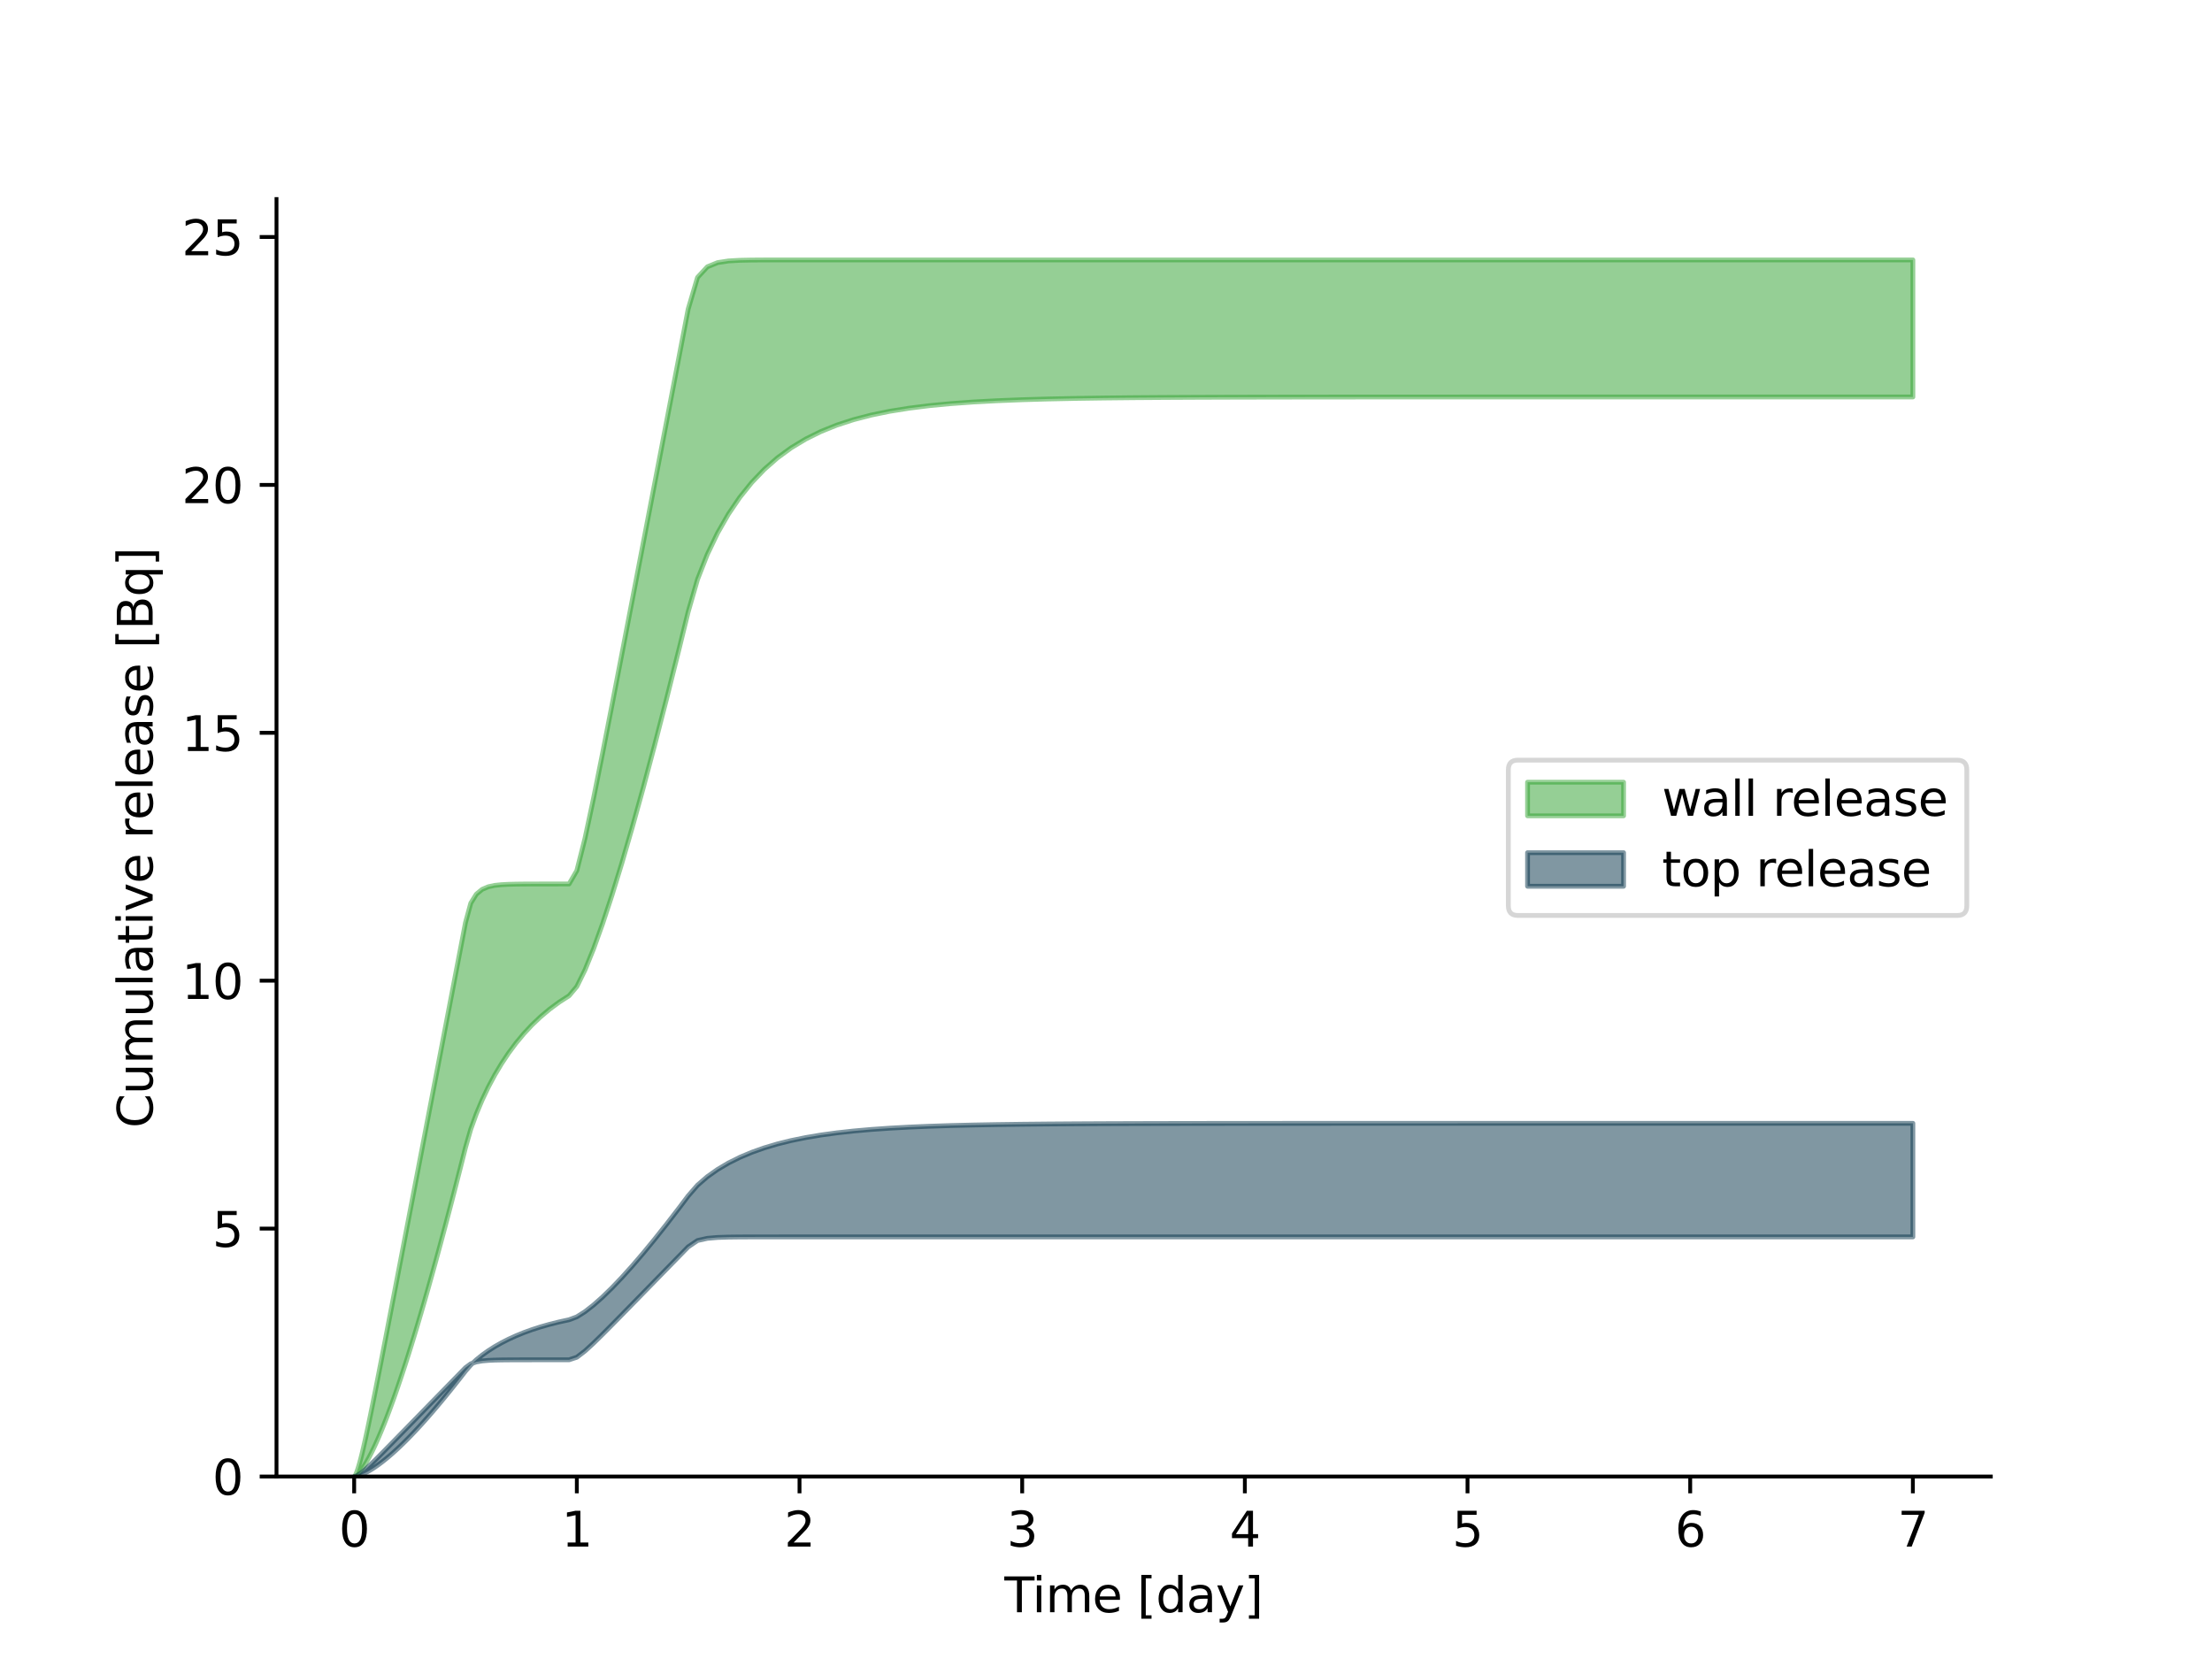 <?xml version="1.0" encoding="utf-8" standalone="no"?>
<!DOCTYPE svg PUBLIC "-//W3C//DTD SVG 1.1//EN"
  "http://www.w3.org/Graphics/SVG/1.1/DTD/svg11.dtd">
<svg xmlns:xlink="http://www.w3.org/1999/xlink" width="460.8pt" height="345.6pt" viewBox="0 0 460.8 345.6" xmlns="http://www.w3.org/2000/svg" version="1.1">
 <defs>
  <style type="text/css">*{stroke-linejoin: round; stroke-linecap: butt}</style>
 </defs>
 <g id="figure_1">
  <g id="patch_1">
   <path d="M 0 345.6 
L 460.8 345.6 
L 460.8 0 
L 0 0 
z
" style="fill: #ffffff"/>
  </g>
  <g id="axes_1">
   <g id="patch_2">
    <path d="M 57.6 307.584 
L 414.72 307.584 
L 414.72 41.472 
L 57.6 41.472 
z
" style="fill: #ffffff"/>
   </g>
   <g id="PolyCollection_1">
    <defs>
     <path id="mb0079e481c" d="M 73.833 -38.016 
L 73.833 -38.016 
L 73.889 -38.071 
L 73.948 -38.152 
L 74.01 -38.255 
L 74.076 -38.379 
L 74.144 -38.526 
L 74.216 -38.694 
L 74.292 -38.884 
L 74.371 -39.098 
L 74.454 -39.336 
L 74.542 -39.599 
L 74.634 -39.889 
L 74.73 -40.207 
L 74.831 -40.555 
L 74.938 -40.934 
L 75.049 -41.347 
L 75.166 -41.794 
L 75.289 -42.278 
L 75.419 -42.8 
L 75.554 -43.362 
L 75.697 -43.967 
L 75.846 -44.617 
L 76.003 -45.313 
L 76.168 -46.057 
L 76.341 -46.852 
L 76.523 -47.7 
L 76.714 -48.602 
L 76.915 -49.562 
L 77.125 -50.582 
L 77.346 -51.664 
L 77.578 -52.81 
L 77.822 -54.023 
L 78.078 -55.306 
L 78.346 -56.662 
L 78.628 -58.093 
L 78.924 -59.602 
L 79.235 -61.193 
L 79.562 -62.87 
L 79.905 -64.635 
L 80.265 -66.492 
L 80.643 -68.446 
L 81.039 -70.501 
L 81.456 -72.661 
L 81.894 -74.932 
L 82.353 -77.318 
L 82.835 -79.825 
L 83.342 -82.458 
L 83.874 -85.224 
L 84.432 -88.129 
L 85.019 -91.18 
L 85.634 -94.384 
L 86.281 -97.748 
L 86.96 -101.281 
L 87.672 -104.991 
L 88.421 -108.886 
L 89.206 -112.976 
L 90.031 -117.271 
L 90.898 -121.78 
L 91.807 -126.515 
L 92.762 -131.487 
L 93.765 -136.707 
L 94.818 -142.188 
L 95.924 -147.944 
L 96.972 -153.402 
L 98.073 -157.452 
L 99.229 -159.325 
L 100.443 -160.327 
L 101.718 -160.869 
L 103.056 -161.157 
L 104.461 -161.307 
L 105.937 -161.383 
L 107.486 -161.42 
L 109.112 -161.439 
L 110.82 -161.447 
L 112.614 -161.451 
L 114.497 -161.453 
L 116.474 -161.454 
L 118.55 -161.454 
L 120.166 -164.239 
L 121.863 -170.956 
L 123.644 -179.297 
L 125.515 -188.622 
L 127.479 -198.667 
L 129.541 -209.327 
L 131.707 -220.568 
L 133.98 -232.392 
L 136.368 -244.815 
L 138.875 -257.862 
L 141.507 -271.563 
L 143.359 -281.207 
L 145.305 -287.802 
L 147.347 -290.016 
L 149.492 -290.894 
L 151.744 -291.242 
L 154.108 -291.377 
L 156.591 -291.428 
L 159.198 -291.446 
L 161.935 -291.453 
L 164.809 -291.455 
L 167.827 -291.456 
L 170.996 -291.456 
L 174.323 -291.456 
L 177.816 -291.456 
L 181.484 -291.456 
L 185.336 -291.456 
L 189.38 -291.456 
L 193.626 -291.456 
L 198.085 -291.456 
L 202.767 -291.456 
L 207.682 -291.456 
L 212.844 -291.456 
L 218.263 -291.456 
L 223.954 -291.456 
L 229.929 -291.456 
L 236.202 -291.456 
L 242.79 -291.456 
L 249.707 -291.456 
L 256.969 -291.456 
L 264.595 -291.456 
L 272.602 -291.456 
L 281.009 -291.456 
L 289.837 -291.456 
L 299.106 -291.456 
L 308.839 -291.456 
L 319.058 -291.456 
L 329.789 -291.456 
L 341.055 -291.456 
L 352.885 -291.456 
L 365.307 -291.456 
L 378.35 -291.456 
L 392.044 -291.456 
L 398.487 -291.456 
L 398.487 -262.904 
L 398.487 -262.904 
L 392.044 -262.904 
L 378.35 -262.904 
L 365.307 -262.904 
L 352.885 -262.904 
L 341.055 -262.903 
L 329.789 -262.903 
L 319.058 -262.902 
L 308.839 -262.901 
L 299.106 -262.899 
L 289.837 -262.896 
L 281.009 -262.891 
L 272.602 -262.884 
L 264.595 -262.873 
L 256.969 -262.857 
L 249.707 -262.834 
L 242.79 -262.8 
L 236.202 -262.754 
L 229.929 -262.689 
L 223.954 -262.601 
L 218.263 -262.483 
L 212.844 -262.326 
L 207.682 -262.121 
L 202.767 -261.857 
L 198.085 -261.52 
L 193.626 -261.096 
L 189.38 -260.568 
L 185.336 -259.919 
L 181.484 -259.129 
L 177.816 -258.177 
L 174.323 -257.041 
L 170.996 -255.7 
L 167.827 -254.129 
L 164.809 -252.305 
L 161.935 -250.204 
L 159.198 -247.803 
L 156.591 -245.073 
L 154.108 -241.987 
L 151.744 -238.506 
L 149.492 -234.576 
L 147.347 -230.106 
L 145.305 -224.892 
L 143.359 -218.14 
L 141.507 -210.585 
L 138.875 -200.079 
L 136.368 -190.359 
L 133.98 -181.411 
L 131.707 -173.221 
L 129.541 -165.779 
L 127.479 -159.079 
L 125.515 -153.122 
L 123.644 -147.924 
L 121.863 -143.534 
L 120.166 -140.087 
L 118.55 -138.168 
L 116.474 -136.828 
L 114.497 -135.369 
L 112.614 -133.788 
L 110.82 -132.083 
L 109.112 -130.253 
L 107.486 -128.297 
L 105.937 -126.212 
L 104.461 -123.995 
L 103.056 -121.638 
L 101.718 -119.131 
L 100.443 -116.453 
L 99.229 -113.565 
L 98.073 -110.375 
L 96.972 -106.544 
L 95.924 -102.4 
L 94.818 -98.086 
L 93.765 -94.035 
L 92.762 -90.233 
L 91.807 -86.667 
L 90.898 -83.323 
L 90.031 -80.191 
L 89.206 -77.256 
L 88.421 -74.51 
L 87.672 -71.939 
L 86.96 -69.536 
L 86.281 -67.288 
L 85.634 -65.188 
L 85.019 -63.226 
L 84.432 -61.394 
L 83.874 -59.684 
L 83.342 -58.089 
L 82.835 -56.6 
L 82.353 -55.212 
L 81.894 -53.918 
L 81.456 -52.712 
L 81.039 -51.589 
L 80.643 -50.543 
L 80.265 -49.569 
L 79.905 -48.663 
L 79.562 -47.819 
L 79.235 -47.035 
L 78.924 -46.306 
L 78.628 -45.628 
L 78.346 -44.999 
L 78.078 -44.414 
L 77.822 -43.871 
L 77.578 -43.368 
L 77.346 -42.901 
L 77.125 -42.468 
L 76.915 -42.067 
L 76.714 -41.695 
L 76.523 -41.352 
L 76.341 -41.034 
L 76.168 -40.74 
L 76.003 -40.469 
L 75.846 -40.218 
L 75.697 -39.987 
L 75.554 -39.775 
L 75.419 -39.579 
L 75.289 -39.4 
L 75.166 -39.235 
L 75.049 -39.084 
L 74.938 -38.945 
L 74.831 -38.819 
L 74.73 -38.705 
L 74.634 -38.6 
L 74.542 -38.506 
L 74.454 -38.421 
L 74.371 -38.345 
L 74.292 -38.277 
L 74.216 -38.217 
L 74.144 -38.165 
L 74.076 -38.121 
L 74.01 -38.084 
L 73.948 -38.054 
L 73.889 -38.031 
L 73.833 -38.016 
z
" style="stroke: #2ca02c; stroke-opacity: 0.5"/>
    </defs>
    <g clip-path="url(#p80b568954b)">
     <use xlink:href="#mb0079e481c" x="0" y="345.6" style="fill: #2ca02c; fill-opacity: 0.5; stroke: #2ca02c; stroke-opacity: 0.5"/>
    </g>
   </g>
   <g id="PolyCollection_2">
    <defs>
     <path id="m6c8ed944a5" d="M 73.833 -38.016 
L 73.833 -38.016 
L 73.889 -38.025 
L 73.948 -38.038 
L 74.01 -38.056 
L 74.076 -38.078 
L 74.144 -38.104 
L 74.216 -38.135 
L 74.292 -38.17 
L 74.371 -38.21 
L 74.454 -38.255 
L 74.542 -38.304 
L 74.634 -38.359 
L 74.73 -38.42 
L 74.831 -38.487 
L 74.938 -38.56 
L 75.049 -38.639 
L 75.166 -38.725 
L 75.289 -38.819 
L 75.419 -38.92 
L 75.554 -39.029 
L 75.697 -39.147 
L 75.846 -39.273 
L 76.003 -39.409 
L 76.168 -39.554 
L 76.341 -39.71 
L 76.523 -39.876 
L 76.714 -40.053 
L 76.915 -40.241 
L 77.125 -40.441 
L 77.346 -40.653 
L 77.578 -40.878 
L 77.822 -41.117 
L 78.078 -41.369 
L 78.346 -41.635 
L 78.628 -41.917 
L 78.924 -42.214 
L 79.235 -42.527 
L 79.562 -42.857 
L 79.905 -43.204 
L 80.265 -43.57 
L 80.643 -43.954 
L 81.039 -44.359 
L 81.456 -44.784 
L 81.894 -45.231 
L 82.353 -45.701 
L 82.835 -46.195 
L 83.342 -46.714 
L 83.874 -47.258 
L 84.432 -47.83 
L 85.019 -48.431 
L 85.634 -49.062 
L 86.281 -49.725 
L 86.96 -50.421 
L 87.672 -51.151 
L 88.421 -51.918 
L 89.206 -52.724 
L 90.031 -53.57 
L 90.898 -54.458 
L 91.807 -55.39 
L 92.762 -56.37 
L 93.765 -57.398 
L 94.818 -58.477 
L 95.924 -59.611 
L 96.972 -60.686 
L 98.073 -61.496 
L 99.229 -61.886 
L 100.443 -62.094 
L 101.718 -62.207 
L 103.056 -62.266 
L 104.461 -62.298 
L 105.937 -62.313 
L 107.486 -62.321 
L 109.112 -62.325 
L 110.82 -62.327 
L 112.614 -62.328 
L 114.497 -62.328 
L 116.474 -62.328 
L 118.55 -62.328 
L 120.166 -62.861 
L 121.863 -64.161 
L 123.644 -65.794 
L 125.515 -67.626 
L 127.479 -69.602 
L 129.541 -71.701 
L 131.707 -73.914 
L 133.98 -76.243 
L 136.368 -78.69 
L 138.875 -81.259 
L 141.507 -83.958 
L 143.359 -85.857 
L 145.305 -87.172 
L 147.347 -87.633 
L 149.492 -87.815 
L 151.744 -87.888 
L 154.108 -87.916 
L 156.591 -87.926 
L 159.198 -87.93 
L 161.935 -87.931 
L 164.809 -87.932 
L 167.827 -87.932 
L 170.996 -87.932 
L 174.323 -87.932 
L 177.816 -87.932 
L 181.484 -87.932 
L 185.336 -87.932 
L 189.38 -87.932 
L 193.626 -87.932 
L 198.085 -87.932 
L 202.767 -87.932 
L 207.682 -87.932 
L 212.844 -87.932 
L 218.263 -87.932 
L 223.954 -87.932 
L 229.929 -87.932 
L 236.202 -87.932 
L 242.79 -87.932 
L 249.707 -87.932 
L 256.969 -87.932 
L 264.595 -87.932 
L 272.602 -87.932 
L 281.009 -87.932 
L 289.837 -87.932 
L 299.106 -87.932 
L 308.839 -87.932 
L 319.058 -87.932 
L 329.789 -87.932 
L 341.055 -87.932 
L 352.885 -87.932 
L 365.307 -87.932 
L 378.35 -87.932 
L 392.044 -87.932 
L 398.487 -87.932 
L 398.487 -111.595 
L 398.487 -111.595 
L 392.044 -111.595 
L 378.35 -111.595 
L 365.307 -111.595 
L 352.885 -111.595 
L 341.055 -111.595 
L 329.789 -111.595 
L 319.058 -111.594 
L 308.839 -111.594 
L 299.106 -111.593 
L 289.837 -111.592 
L 281.009 -111.591 
L 272.602 -111.588 
L 264.595 -111.584 
L 256.969 -111.579 
L 249.707 -111.571 
L 242.79 -111.56 
L 236.202 -111.544 
L 229.929 -111.522 
L 223.954 -111.492 
L 218.263 -111.452 
L 212.844 -111.399 
L 207.682 -111.329 
L 202.767 -111.24 
L 198.085 -111.126 
L 193.626 -110.982 
L 189.38 -110.803 
L 185.336 -110.583 
L 181.484 -110.315 
L 177.816 -109.992 
L 174.323 -109.607 
L 170.996 -109.153 
L 167.827 -108.62 
L 164.809 -108.002 
L 161.935 -107.29 
L 159.198 -106.476 
L 156.591 -105.55 
L 154.108 -104.504 
L 151.744 -103.324 
L 149.492 -101.991 
L 147.347 -100.475 
L 145.305 -98.707 
L 143.359 -96.471 
L 141.507 -94.011 
L 138.875 -90.593 
L 136.368 -87.435 
L 133.98 -84.532 
L 131.707 -81.88 
L 129.541 -79.476 
L 127.479 -77.317 
L 125.515 -75.405 
L 123.644 -73.746 
L 121.863 -72.355 
L 120.166 -71.28 
L 118.55 -70.673 
L 116.474 -70.219 
L 114.497 -69.724 
L 112.614 -69.188 
L 110.82 -68.611 
L 109.112 -67.99 
L 107.486 -67.327 
L 105.937 -66.62 
L 104.461 -65.868 
L 103.056 -65.069 
L 101.718 -64.219 
L 100.443 -63.311 
L 99.229 -62.331 
L 98.073 -61.249 
L 96.972 -59.981 
L 95.924 -58.633 
L 94.818 -57.231 
L 93.765 -55.916 
L 92.762 -54.681 
L 91.807 -53.525 
L 90.898 -52.441 
L 90.031 -51.426 
L 89.206 -50.477 
L 88.421 -49.588 
L 87.672 -48.758 
L 86.96 -47.982 
L 86.281 -47.257 
L 85.634 -46.58 
L 85.019 -45.949 
L 84.432 -45.36 
L 83.874 -44.811 
L 83.342 -44.299 
L 82.835 -43.822 
L 82.353 -43.378 
L 81.894 -42.964 
L 81.456 -42.579 
L 81.039 -42.221 
L 80.643 -41.888 
L 80.265 -41.579 
L 79.905 -41.291 
L 79.562 -41.024 
L 79.235 -40.776 
L 78.924 -40.546 
L 78.628 -40.333 
L 78.346 -40.135 
L 78.078 -39.951 
L 77.822 -39.781 
L 77.578 -39.624 
L 77.346 -39.478 
L 77.125 -39.344 
L 76.915 -39.219 
L 76.714 -39.104 
L 76.523 -38.998 
L 76.341 -38.901 
L 76.168 -38.811 
L 76.003 -38.728 
L 75.846 -38.652 
L 75.697 -38.582 
L 75.554 -38.518 
L 75.419 -38.459 
L 75.289 -38.405 
L 75.166 -38.356 
L 75.049 -38.311 
L 74.938 -38.271 
L 74.831 -38.234 
L 74.73 -38.201 
L 74.634 -38.171 
L 74.542 -38.144 
L 74.454 -38.12 
L 74.371 -38.099 
L 74.292 -38.081 
L 74.216 -38.065 
L 74.144 -38.051 
L 74.076 -38.04 
L 74.01 -38.031 
L 73.948 -38.024 
L 73.889 -38.019 
L 73.833 -38.016 
z
" style="stroke: #023047; stroke-opacity: 0.5"/>
    </defs>
    <g clip-path="url(#p80b568954b)">
     <use xlink:href="#m6c8ed944a5" x="0" y="345.6" style="fill: #023047; fill-opacity: 0.5; stroke: #023047; stroke-opacity: 0.5"/>
    </g>
   </g>
   <g id="matplotlib.axis_1">
    <g id="xtick_1">
     <g id="line2d_1">
      <defs>
       <path id="mcab9149263" d="M 0 0 
L 0 3.5 
" style="stroke: #000000; stroke-width: 0.8"/>
      </defs>
      <g>
       <use xlink:href="#mcab9149263" x="73.779" y="307.584" style="stroke: #000000; stroke-width: 0.8"/>
      </g>
     </g>
     <g id="text_1">
      <!-- 0 -->
      <g transform="translate(70.598 322.182) scale(0.1 -0.1)">
       <defs>
        <path id="DejaVuSans-30" d="M 2034 4250 
Q 1547 4250 1301 3770 
Q 1056 3291 1056 2328 
Q 1056 1369 1301 889 
Q 1547 409 2034 409 
Q 2525 409 2770 889 
Q 3016 1369 3016 2328 
Q 3016 3291 2770 3770 
Q 2525 4250 2034 4250 
z
M 2034 4750 
Q 2819 4750 3233 4129 
Q 3647 3509 3647 2328 
Q 3647 1150 3233 529 
Q 2819 -91 2034 -91 
Q 1250 -91 836 529 
Q 422 1150 422 2328 
Q 422 3509 836 4129 
Q 1250 4750 2034 4750 
z
" transform="scale(0.016)"/>
       </defs>
       <use xlink:href="#DejaVuSans-30"/>
      </g>
     </g>
    </g>
    <g id="xtick_2">
     <g id="line2d_2">
      <g>
       <use xlink:href="#mcab9149263" x="120.166" y="307.584" style="stroke: #000000; stroke-width: 0.8"/>
      </g>
     </g>
     <g id="text_2">
      <!-- 1 -->
      <g transform="translate(116.985 322.182) scale(0.1 -0.1)">
       <defs>
        <path id="DejaVuSans-31" d="M 794 531 
L 1825 531 
L 1825 4091 
L 703 3866 
L 703 4441 
L 1819 4666 
L 2450 4666 
L 2450 531 
L 3481 531 
L 3481 0 
L 794 0 
L 794 531 
z
" transform="scale(0.016)"/>
       </defs>
       <use xlink:href="#DejaVuSans-31"/>
      </g>
     </g>
    </g>
    <g id="xtick_3">
     <g id="line2d_3">
      <g>
       <use xlink:href="#mcab9149263" x="166.553" y="307.584" style="stroke: #000000; stroke-width: 0.8"/>
      </g>
     </g>
     <g id="text_3">
      <!-- 2 -->
      <g transform="translate(163.372 322.182) scale(0.1 -0.1)">
       <defs>
        <path id="DejaVuSans-32" d="M 1228 531 
L 3431 531 
L 3431 0 
L 469 0 
L 469 531 
Q 828 903 1448 1529 
Q 2069 2156 2228 2338 
Q 2531 2678 2651 2914 
Q 2772 3150 2772 3378 
Q 2772 3750 2511 3984 
Q 2250 4219 1831 4219 
Q 1534 4219 1204 4116 
Q 875 4013 500 3803 
L 500 4441 
Q 881 4594 1212 4672 
Q 1544 4750 1819 4750 
Q 2544 4750 2975 4387 
Q 3406 4025 3406 3419 
Q 3406 3131 3298 2873 
Q 3191 2616 2906 2266 
Q 2828 2175 2409 1742 
Q 1991 1309 1228 531 
z
" transform="scale(0.016)"/>
       </defs>
       <use xlink:href="#DejaVuSans-32"/>
      </g>
     </g>
    </g>
    <g id="xtick_4">
     <g id="line2d_4">
      <g>
       <use xlink:href="#mcab9149263" x="212.94" y="307.584" style="stroke: #000000; stroke-width: 0.8"/>
      </g>
     </g>
     <g id="text_4">
      <!-- 3 -->
      <g transform="translate(209.758 322.182) scale(0.1 -0.1)">
       <defs>
        <path id="DejaVuSans-33" d="M 2597 2516 
Q 3050 2419 3304 2112 
Q 3559 1806 3559 1356 
Q 3559 666 3084 287 
Q 2609 -91 1734 -91 
Q 1441 -91 1130 -33 
Q 819 25 488 141 
L 488 750 
Q 750 597 1062 519 
Q 1375 441 1716 441 
Q 2309 441 2620 675 
Q 2931 909 2931 1356 
Q 2931 1769 2642 2001 
Q 2353 2234 1838 2234 
L 1294 2234 
L 1294 2753 
L 1863 2753 
Q 2328 2753 2575 2939 
Q 2822 3125 2822 3475 
Q 2822 3834 2567 4026 
Q 2313 4219 1838 4219 
Q 1578 4219 1281 4162 
Q 984 4106 628 3988 
L 628 4550 
Q 988 4650 1302 4700 
Q 1616 4750 1894 4750 
Q 2613 4750 3031 4423 
Q 3450 4097 3450 3541 
Q 3450 3153 3228 2886 
Q 3006 2619 2597 2516 
z
" transform="scale(0.016)"/>
       </defs>
       <use xlink:href="#DejaVuSans-33"/>
      </g>
     </g>
    </g>
    <g id="xtick_5">
     <g id="line2d_5">
      <g>
       <use xlink:href="#mcab9149263" x="259.327" y="307.584" style="stroke: #000000; stroke-width: 0.8"/>
      </g>
     </g>
     <g id="text_5">
      <!-- 4 -->
      <g transform="translate(256.145 322.182) scale(0.1 -0.1)">
       <defs>
        <path id="DejaVuSans-34" d="M 2419 4116 
L 825 1625 
L 2419 1625 
L 2419 4116 
z
M 2253 4666 
L 3047 4666 
L 3047 1625 
L 3713 1625 
L 3713 1100 
L 3047 1100 
L 3047 0 
L 2419 0 
L 2419 1100 
L 313 1100 
L 313 1709 
L 2253 4666 
z
" transform="scale(0.016)"/>
       </defs>
       <use xlink:href="#DejaVuSans-34"/>
      </g>
     </g>
    </g>
    <g id="xtick_6">
     <g id="line2d_6">
      <g>
       <use xlink:href="#mcab9149263" x="305.713" y="307.584" style="stroke: #000000; stroke-width: 0.8"/>
      </g>
     </g>
     <g id="text_6">
      <!-- 5 -->
      <g transform="translate(302.532 322.182) scale(0.1 -0.1)">
       <defs>
        <path id="DejaVuSans-35" d="M 691 4666 
L 3169 4666 
L 3169 4134 
L 1269 4134 
L 1269 2991 
Q 1406 3038 1543 3061 
Q 1681 3084 1819 3084 
Q 2600 3084 3056 2656 
Q 3513 2228 3513 1497 
Q 3513 744 3044 326 
Q 2575 -91 1722 -91 
Q 1428 -91 1123 -41 
Q 819 9 494 109 
L 494 744 
Q 775 591 1075 516 
Q 1375 441 1709 441 
Q 2250 441 2565 725 
Q 2881 1009 2881 1497 
Q 2881 1984 2565 2268 
Q 2250 2553 1709 2553 
Q 1456 2553 1204 2497 
Q 953 2441 691 2322 
L 691 4666 
z
" transform="scale(0.016)"/>
       </defs>
       <use xlink:href="#DejaVuSans-35"/>
      </g>
     </g>
    </g>
    <g id="xtick_7">
     <g id="line2d_7">
      <g>
       <use xlink:href="#mcab9149263" x="352.1" y="307.584" style="stroke: #000000; stroke-width: 0.8"/>
      </g>
     </g>
     <g id="text_7">
      <!-- 6 -->
      <g transform="translate(348.919 322.182) scale(0.1 -0.1)">
       <defs>
        <path id="DejaVuSans-36" d="M 2113 2584 
Q 1688 2584 1439 2293 
Q 1191 2003 1191 1497 
Q 1191 994 1439 701 
Q 1688 409 2113 409 
Q 2538 409 2786 701 
Q 3034 994 3034 1497 
Q 3034 2003 2786 2293 
Q 2538 2584 2113 2584 
z
M 3366 4563 
L 3366 3988 
Q 3128 4100 2886 4159 
Q 2644 4219 2406 4219 
Q 1781 4219 1451 3797 
Q 1122 3375 1075 2522 
Q 1259 2794 1537 2939 
Q 1816 3084 2150 3084 
Q 2853 3084 3261 2657 
Q 3669 2231 3669 1497 
Q 3669 778 3244 343 
Q 2819 -91 2113 -91 
Q 1303 -91 875 529 
Q 447 1150 447 2328 
Q 447 3434 972 4092 
Q 1497 4750 2381 4750 
Q 2619 4750 2861 4703 
Q 3103 4656 3366 4563 
z
" transform="scale(0.016)"/>
       </defs>
       <use xlink:href="#DejaVuSans-36"/>
      </g>
     </g>
    </g>
    <g id="xtick_8">
     <g id="line2d_8">
      <g>
       <use xlink:href="#mcab9149263" x="398.487" y="307.584" style="stroke: #000000; stroke-width: 0.8"/>
      </g>
     </g>
     <g id="text_8">
      <!-- 7 -->
      <g transform="translate(395.306 322.182) scale(0.1 -0.1)">
       <defs>
        <path id="DejaVuSans-37" d="M 525 4666 
L 3525 4666 
L 3525 4397 
L 1831 0 
L 1172 0 
L 2766 4134 
L 525 4134 
L 525 4666 
z
" transform="scale(0.016)"/>
       </defs>
       <use xlink:href="#DejaVuSans-37"/>
      </g>
     </g>
    </g>
    <g id="text_9">
     <!-- Time [day] -->
     <g transform="translate(209.238 335.861) scale(0.1 -0.1)">
      <defs>
       <path id="DejaVuSans-54" d="M -19 4666 
L 3928 4666 
L 3928 4134 
L 2272 4134 
L 2272 0 
L 1638 0 
L 1638 4134 
L -19 4134 
L -19 4666 
z
" transform="scale(0.016)"/>
       <path id="DejaVuSans-69" d="M 603 3500 
L 1178 3500 
L 1178 0 
L 603 0 
L 603 3500 
z
M 603 4863 
L 1178 4863 
L 1178 4134 
L 603 4134 
L 603 4863 
z
" transform="scale(0.016)"/>
       <path id="DejaVuSans-6d" d="M 3328 2828 
Q 3544 3216 3844 3400 
Q 4144 3584 4550 3584 
Q 5097 3584 5394 3201 
Q 5691 2819 5691 2113 
L 5691 0 
L 5113 0 
L 5113 2094 
Q 5113 2597 4934 2840 
Q 4756 3084 4391 3084 
Q 3944 3084 3684 2787 
Q 3425 2491 3425 1978 
L 3425 0 
L 2847 0 
L 2847 2094 
Q 2847 2600 2669 2842 
Q 2491 3084 2119 3084 
Q 1678 3084 1418 2786 
Q 1159 2488 1159 1978 
L 1159 0 
L 581 0 
L 581 3500 
L 1159 3500 
L 1159 2956 
Q 1356 3278 1631 3431 
Q 1906 3584 2284 3584 
Q 2666 3584 2933 3390 
Q 3200 3197 3328 2828 
z
" transform="scale(0.016)"/>
       <path id="DejaVuSans-65" d="M 3597 1894 
L 3597 1613 
L 953 1613 
Q 991 1019 1311 708 
Q 1631 397 2203 397 
Q 2534 397 2845 478 
Q 3156 559 3463 722 
L 3463 178 
Q 3153 47 2828 -22 
Q 2503 -91 2169 -91 
Q 1331 -91 842 396 
Q 353 884 353 1716 
Q 353 2575 817 3079 
Q 1281 3584 2069 3584 
Q 2775 3584 3186 3129 
Q 3597 2675 3597 1894 
z
M 3022 2063 
Q 3016 2534 2758 2815 
Q 2500 3097 2075 3097 
Q 1594 3097 1305 2825 
Q 1016 2553 972 2059 
L 3022 2063 
z
" transform="scale(0.016)"/>
       <path id="DejaVuSans-20" transform="scale(0.016)"/>
       <path id="DejaVuSans-5b" d="M 550 4863 
L 1875 4863 
L 1875 4416 
L 1125 4416 
L 1125 -397 
L 1875 -397 
L 1875 -844 
L 550 -844 
L 550 4863 
z
" transform="scale(0.016)"/>
       <path id="DejaVuSans-64" d="M 2906 2969 
L 2906 4863 
L 3481 4863 
L 3481 0 
L 2906 0 
L 2906 525 
Q 2725 213 2448 61 
Q 2172 -91 1784 -91 
Q 1150 -91 751 415 
Q 353 922 353 1747 
Q 353 2572 751 3078 
Q 1150 3584 1784 3584 
Q 2172 3584 2448 3432 
Q 2725 3281 2906 2969 
z
M 947 1747 
Q 947 1113 1208 752 
Q 1469 391 1925 391 
Q 2381 391 2643 752 
Q 2906 1113 2906 1747 
Q 2906 2381 2643 2742 
Q 2381 3103 1925 3103 
Q 1469 3103 1208 2742 
Q 947 2381 947 1747 
z
" transform="scale(0.016)"/>
       <path id="DejaVuSans-61" d="M 2194 1759 
Q 1497 1759 1228 1600 
Q 959 1441 959 1056 
Q 959 750 1161 570 
Q 1363 391 1709 391 
Q 2188 391 2477 730 
Q 2766 1069 2766 1631 
L 2766 1759 
L 2194 1759 
z
M 3341 1997 
L 3341 0 
L 2766 0 
L 2766 531 
Q 2569 213 2275 61 
Q 1981 -91 1556 -91 
Q 1019 -91 701 211 
Q 384 513 384 1019 
Q 384 1609 779 1909 
Q 1175 2209 1959 2209 
L 2766 2209 
L 2766 2266 
Q 2766 2663 2505 2880 
Q 2244 3097 1772 3097 
Q 1472 3097 1187 3025 
Q 903 2953 641 2809 
L 641 3341 
Q 956 3463 1253 3523 
Q 1550 3584 1831 3584 
Q 2591 3584 2966 3190 
Q 3341 2797 3341 1997 
z
" transform="scale(0.016)"/>
       <path id="DejaVuSans-79" d="M 2059 -325 
Q 1816 -950 1584 -1140 
Q 1353 -1331 966 -1331 
L 506 -1331 
L 506 -850 
L 844 -850 
Q 1081 -850 1212 -737 
Q 1344 -625 1503 -206 
L 1606 56 
L 191 3500 
L 800 3500 
L 1894 763 
L 2988 3500 
L 3597 3500 
L 2059 -325 
z
" transform="scale(0.016)"/>
       <path id="DejaVuSans-5d" d="M 1947 4863 
L 1947 -844 
L 622 -844 
L 622 -397 
L 1369 -397 
L 1369 4416 
L 622 4416 
L 622 4863 
L 1947 4863 
z
" transform="scale(0.016)"/>
      </defs>
      <use xlink:href="#DejaVuSans-54"/>
      <use xlink:href="#DejaVuSans-69" x="57.959"/>
      <use xlink:href="#DejaVuSans-6d" x="85.742"/>
      <use xlink:href="#DejaVuSans-65" x="183.154"/>
      <use xlink:href="#DejaVuSans-20" x="244.678"/>
      <use xlink:href="#DejaVuSans-5b" x="276.465"/>
      <use xlink:href="#DejaVuSans-64" x="315.479"/>
      <use xlink:href="#DejaVuSans-61" x="378.955"/>
      <use xlink:href="#DejaVuSans-79" x="440.234"/>
      <use xlink:href="#DejaVuSans-5d" x="499.414"/>
     </g>
    </g>
   </g>
   <g id="matplotlib.axis_2">
    <g id="ytick_1">
     <g id="line2d_9">
      <defs>
       <path id="m02daa41da5" d="M 0 0 
L -3.5 0 
" style="stroke: #000000; stroke-width: 0.8"/>
      </defs>
      <g>
       <use xlink:href="#m02daa41da5" x="57.6" y="307.584" style="stroke: #000000; stroke-width: 0.8"/>
      </g>
     </g>
     <g id="text_10">
      <!-- 0 -->
      <g transform="translate(44.237 311.383) scale(0.1 -0.1)">
       <use xlink:href="#DejaVuSans-30"/>
      </g>
     </g>
    </g>
    <g id="ytick_2">
     <g id="line2d_10">
      <g>
       <use xlink:href="#m02daa41da5" x="57.6" y="255.941" style="stroke: #000000; stroke-width: 0.8"/>
      </g>
     </g>
     <g id="text_11">
      <!-- 5 -->
      <g transform="translate(44.237 259.74) scale(0.1 -0.1)">
       <use xlink:href="#DejaVuSans-35"/>
      </g>
     </g>
    </g>
    <g id="ytick_3">
     <g id="line2d_11">
      <g>
       <use xlink:href="#m02daa41da5" x="57.6" y="204.297" style="stroke: #000000; stroke-width: 0.8"/>
      </g>
     </g>
     <g id="text_12">
      <!-- 10 -->
      <g transform="translate(37.875 208.096) scale(0.1 -0.1)">
       <use xlink:href="#DejaVuSans-31"/>
       <use xlink:href="#DejaVuSans-30" x="63.623"/>
      </g>
     </g>
    </g>
    <g id="ytick_4">
     <g id="line2d_12">
      <g>
       <use xlink:href="#m02daa41da5" x="57.6" y="152.654" style="stroke: #000000; stroke-width: 0.8"/>
      </g>
     </g>
     <g id="text_13">
      <!-- 15 -->
      <g transform="translate(37.875 156.453) scale(0.1 -0.1)">
       <use xlink:href="#DejaVuSans-31"/>
       <use xlink:href="#DejaVuSans-35" x="63.623"/>
      </g>
     </g>
    </g>
    <g id="ytick_5">
     <g id="line2d_13">
      <g>
       <use xlink:href="#m02daa41da5" x="57.6" y="101.01" style="stroke: #000000; stroke-width: 0.8"/>
      </g>
     </g>
     <g id="text_14">
      <!-- 20 -->
      <g transform="translate(37.875 104.81) scale(0.1 -0.1)">
       <use xlink:href="#DejaVuSans-32"/>
       <use xlink:href="#DejaVuSans-30" x="63.623"/>
      </g>
     </g>
    </g>
    <g id="ytick_6">
     <g id="line2d_14">
      <g>
       <use xlink:href="#m02daa41da5" x="57.6" y="49.367" style="stroke: #000000; stroke-width: 0.8"/>
      </g>
     </g>
     <g id="text_15">
      <!-- 25 -->
      <g transform="translate(37.875 53.166) scale(0.1 -0.1)">
       <use xlink:href="#DejaVuSans-32"/>
       <use xlink:href="#DejaVuSans-35" x="63.623"/>
      </g>
     </g>
    </g>
    <g id="text_16">
     <!-- Cumulative release [Bq] -->
     <g transform="translate(31.795 234.98) rotate(-90) scale(0.1 -0.1)">
      <defs>
       <path id="DejaVuSans-43" d="M 4122 4306 
L 4122 3641 
Q 3803 3938 3442 4084 
Q 3081 4231 2675 4231 
Q 1875 4231 1450 3742 
Q 1025 3253 1025 2328 
Q 1025 1406 1450 917 
Q 1875 428 2675 428 
Q 3081 428 3442 575 
Q 3803 722 4122 1019 
L 4122 359 
Q 3791 134 3420 21 
Q 3050 -91 2638 -91 
Q 1578 -91 968 557 
Q 359 1206 359 2328 
Q 359 3453 968 4101 
Q 1578 4750 2638 4750 
Q 3056 4750 3426 4639 
Q 3797 4528 4122 4306 
z
" transform="scale(0.016)"/>
       <path id="DejaVuSans-75" d="M 544 1381 
L 544 3500 
L 1119 3500 
L 1119 1403 
Q 1119 906 1312 657 
Q 1506 409 1894 409 
Q 2359 409 2629 706 
Q 2900 1003 2900 1516 
L 2900 3500 
L 3475 3500 
L 3475 0 
L 2900 0 
L 2900 538 
Q 2691 219 2414 64 
Q 2138 -91 1772 -91 
Q 1169 -91 856 284 
Q 544 659 544 1381 
z
M 1991 3584 
L 1991 3584 
z
" transform="scale(0.016)"/>
       <path id="DejaVuSans-6c" d="M 603 4863 
L 1178 4863 
L 1178 0 
L 603 0 
L 603 4863 
z
" transform="scale(0.016)"/>
       <path id="DejaVuSans-74" d="M 1172 4494 
L 1172 3500 
L 2356 3500 
L 2356 3053 
L 1172 3053 
L 1172 1153 
Q 1172 725 1289 603 
Q 1406 481 1766 481 
L 2356 481 
L 2356 0 
L 1766 0 
Q 1100 0 847 248 
Q 594 497 594 1153 
L 594 3053 
L 172 3053 
L 172 3500 
L 594 3500 
L 594 4494 
L 1172 4494 
z
" transform="scale(0.016)"/>
       <path id="DejaVuSans-76" d="M 191 3500 
L 800 3500 
L 1894 563 
L 2988 3500 
L 3597 3500 
L 2284 0 
L 1503 0 
L 191 3500 
z
" transform="scale(0.016)"/>
       <path id="DejaVuSans-72" d="M 2631 2963 
Q 2534 3019 2420 3045 
Q 2306 3072 2169 3072 
Q 1681 3072 1420 2755 
Q 1159 2438 1159 1844 
L 1159 0 
L 581 0 
L 581 3500 
L 1159 3500 
L 1159 2956 
Q 1341 3275 1631 3429 
Q 1922 3584 2338 3584 
Q 2397 3584 2469 3576 
Q 2541 3569 2628 3553 
L 2631 2963 
z
" transform="scale(0.016)"/>
       <path id="DejaVuSans-73" d="M 2834 3397 
L 2834 2853 
Q 2591 2978 2328 3040 
Q 2066 3103 1784 3103 
Q 1356 3103 1142 2972 
Q 928 2841 928 2578 
Q 928 2378 1081 2264 
Q 1234 2150 1697 2047 
L 1894 2003 
Q 2506 1872 2764 1633 
Q 3022 1394 3022 966 
Q 3022 478 2636 193 
Q 2250 -91 1575 -91 
Q 1294 -91 989 -36 
Q 684 19 347 128 
L 347 722 
Q 666 556 975 473 
Q 1284 391 1588 391 
Q 1994 391 2212 530 
Q 2431 669 2431 922 
Q 2431 1156 2273 1281 
Q 2116 1406 1581 1522 
L 1381 1569 
Q 847 1681 609 1914 
Q 372 2147 372 2553 
Q 372 3047 722 3315 
Q 1072 3584 1716 3584 
Q 2034 3584 2315 3537 
Q 2597 3491 2834 3397 
z
" transform="scale(0.016)"/>
       <path id="DejaVuSans-42" d="M 1259 2228 
L 1259 519 
L 2272 519 
Q 2781 519 3026 730 
Q 3272 941 3272 1375 
Q 3272 1813 3026 2020 
Q 2781 2228 2272 2228 
L 1259 2228 
z
M 1259 4147 
L 1259 2741 
L 2194 2741 
Q 2656 2741 2882 2914 
Q 3109 3088 3109 3444 
Q 3109 3797 2882 3972 
Q 2656 4147 2194 4147 
L 1259 4147 
z
M 628 4666 
L 2241 4666 
Q 2963 4666 3353 4366 
Q 3744 4066 3744 3513 
Q 3744 3084 3544 2831 
Q 3344 2578 2956 2516 
Q 3422 2416 3680 2098 
Q 3938 1781 3938 1306 
Q 3938 681 3513 340 
Q 3088 0 2303 0 
L 628 0 
L 628 4666 
z
" transform="scale(0.016)"/>
       <path id="DejaVuSans-71" d="M 947 1747 
Q 947 1113 1208 752 
Q 1469 391 1925 391 
Q 2381 391 2643 752 
Q 2906 1113 2906 1747 
Q 2906 2381 2643 2742 
Q 2381 3103 1925 3103 
Q 1469 3103 1208 2742 
Q 947 2381 947 1747 
z
M 2906 525 
Q 2725 213 2448 61 
Q 2172 -91 1784 -91 
Q 1150 -91 751 415 
Q 353 922 353 1747 
Q 353 2572 751 3078 
Q 1150 3584 1784 3584 
Q 2172 3584 2448 3432 
Q 2725 3281 2906 2969 
L 2906 3500 
L 3481 3500 
L 3481 -1331 
L 2906 -1331 
L 2906 525 
z
" transform="scale(0.016)"/>
      </defs>
      <use xlink:href="#DejaVuSans-43"/>
      <use xlink:href="#DejaVuSans-75" x="69.824"/>
      <use xlink:href="#DejaVuSans-6d" x="133.203"/>
      <use xlink:href="#DejaVuSans-75" x="230.615"/>
      <use xlink:href="#DejaVuSans-6c" x="293.994"/>
      <use xlink:href="#DejaVuSans-61" x="321.777"/>
      <use xlink:href="#DejaVuSans-74" x="383.057"/>
      <use xlink:href="#DejaVuSans-69" x="422.266"/>
      <use xlink:href="#DejaVuSans-76" x="450.049"/>
      <use xlink:href="#DejaVuSans-65" x="509.229"/>
      <use xlink:href="#DejaVuSans-20" x="570.752"/>
      <use xlink:href="#DejaVuSans-72" x="602.539"/>
      <use xlink:href="#DejaVuSans-65" x="641.402"/>
      <use xlink:href="#DejaVuSans-6c" x="702.926"/>
      <use xlink:href="#DejaVuSans-65" x="730.709"/>
      <use xlink:href="#DejaVuSans-61" x="792.232"/>
      <use xlink:href="#DejaVuSans-73" x="853.512"/>
      <use xlink:href="#DejaVuSans-65" x="905.611"/>
      <use xlink:href="#DejaVuSans-20" x="967.135"/>
      <use xlink:href="#DejaVuSans-5b" x="998.922"/>
      <use xlink:href="#DejaVuSans-42" x="1037.936"/>
      <use xlink:href="#DejaVuSans-71" x="1106.539"/>
      <use xlink:href="#DejaVuSans-5d" x="1170.016"/>
     </g>
    </g>
   </g>
   <g id="patch_3">
    <path d="M 57.6 307.584 
L 57.6 41.472 
" style="fill: none; stroke: #000000; stroke-width: 0.8; stroke-linejoin: miter; stroke-linecap: square"/>
   </g>
   <g id="patch_4">
    <path d="M 57.6 307.584 
L 414.72 307.584 
" style="fill: none; stroke: #000000; stroke-width: 0.8; stroke-linejoin: miter; stroke-linecap: square"/>
   </g>
   <g id="legend_1">
    <g id="patch_5">
     <path d="M 316.218 190.706 
L 407.72 190.706 
Q 409.72 190.706 409.72 188.706 
L 409.72 160.35 
Q 409.72 158.35 407.72 158.35 
L 316.218 158.35 
Q 314.218 158.35 314.218 160.35 
L 314.218 188.706 
Q 314.218 190.706 316.218 190.706 
z
" style="fill: #ffffff; opacity: 0.8; stroke: #cccccc; stroke-linejoin: miter"/>
    </g>
    <g id="patch_6">
     <path d="M 318.218 169.948 
L 338.218 169.948 
L 338.218 162.948 
L 318.218 162.948 
z
" style="fill: #2ca02c; fill-opacity: 0.5; stroke: #2ca02c; stroke-opacity: 0.5; stroke-linejoin: miter"/>
    </g>
    <g id="text_17">
     <!-- wall release -->
     <g transform="translate(346.218 169.948) scale(0.1 -0.1)">
      <defs>
       <path id="DejaVuSans-77" d="M 269 3500 
L 844 3500 
L 1563 769 
L 2278 3500 
L 2956 3500 
L 3675 769 
L 4391 3500 
L 4966 3500 
L 4050 0 
L 3372 0 
L 2619 2869 
L 1863 0 
L 1184 0 
L 269 3500 
z
" transform="scale(0.016)"/>
      </defs>
      <use xlink:href="#DejaVuSans-77"/>
      <use xlink:href="#DejaVuSans-61" x="81.787"/>
      <use xlink:href="#DejaVuSans-6c" x="143.066"/>
      <use xlink:href="#DejaVuSans-6c" x="170.85"/>
      <use xlink:href="#DejaVuSans-20" x="198.633"/>
      <use xlink:href="#DejaVuSans-72" x="230.42"/>
      <use xlink:href="#DejaVuSans-65" x="269.283"/>
      <use xlink:href="#DejaVuSans-6c" x="330.807"/>
      <use xlink:href="#DejaVuSans-65" x="358.59"/>
      <use xlink:href="#DejaVuSans-61" x="420.113"/>
      <use xlink:href="#DejaVuSans-73" x="481.393"/>
      <use xlink:href="#DejaVuSans-65" x="533.492"/>
     </g>
    </g>
    <g id="patch_7">
     <path d="M 318.218 184.626 
L 338.218 184.626 
L 338.218 177.626 
L 318.218 177.626 
z
" style="fill: #023047; fill-opacity: 0.5; stroke: #023047; stroke-opacity: 0.5; stroke-linejoin: miter"/>
    </g>
    <g id="text_18">
     <!-- top release -->
     <g transform="translate(346.218 184.626) scale(0.1 -0.1)">
      <defs>
       <path id="DejaVuSans-6f" d="M 1959 3097 
Q 1497 3097 1228 2736 
Q 959 2375 959 1747 
Q 959 1119 1226 758 
Q 1494 397 1959 397 
Q 2419 397 2687 759 
Q 2956 1122 2956 1747 
Q 2956 2369 2687 2733 
Q 2419 3097 1959 3097 
z
M 1959 3584 
Q 2709 3584 3137 3096 
Q 3566 2609 3566 1747 
Q 3566 888 3137 398 
Q 2709 -91 1959 -91 
Q 1206 -91 779 398 
Q 353 888 353 1747 
Q 353 2609 779 3096 
Q 1206 3584 1959 3584 
z
" transform="scale(0.016)"/>
       <path id="DejaVuSans-70" d="M 1159 525 
L 1159 -1331 
L 581 -1331 
L 581 3500 
L 1159 3500 
L 1159 2969 
Q 1341 3281 1617 3432 
Q 1894 3584 2278 3584 
Q 2916 3584 3314 3078 
Q 3713 2572 3713 1747 
Q 3713 922 3314 415 
Q 2916 -91 2278 -91 
Q 1894 -91 1617 61 
Q 1341 213 1159 525 
z
M 3116 1747 
Q 3116 2381 2855 2742 
Q 2594 3103 2138 3103 
Q 1681 3103 1420 2742 
Q 1159 2381 1159 1747 
Q 1159 1113 1420 752 
Q 1681 391 2138 391 
Q 2594 391 2855 752 
Q 3116 1113 3116 1747 
z
" transform="scale(0.016)"/>
      </defs>
      <use xlink:href="#DejaVuSans-74"/>
      <use xlink:href="#DejaVuSans-6f" x="39.209"/>
      <use xlink:href="#DejaVuSans-70" x="100.391"/>
      <use xlink:href="#DejaVuSans-20" x="163.867"/>
      <use xlink:href="#DejaVuSans-72" x="195.654"/>
      <use xlink:href="#DejaVuSans-65" x="234.518"/>
      <use xlink:href="#DejaVuSans-6c" x="296.041"/>
      <use xlink:href="#DejaVuSans-65" x="323.824"/>
      <use xlink:href="#DejaVuSans-61" x="385.348"/>
      <use xlink:href="#DejaVuSans-73" x="446.627"/>
      <use xlink:href="#DejaVuSans-65" x="498.727"/>
     </g>
    </g>
   </g>
  </g>
 </g>
 <defs>
  <clipPath id="p80b568954b">
   <rect x="57.6" y="41.472" width="357.12" height="266.112"/>
  </clipPath>
 </defs>
</svg>
